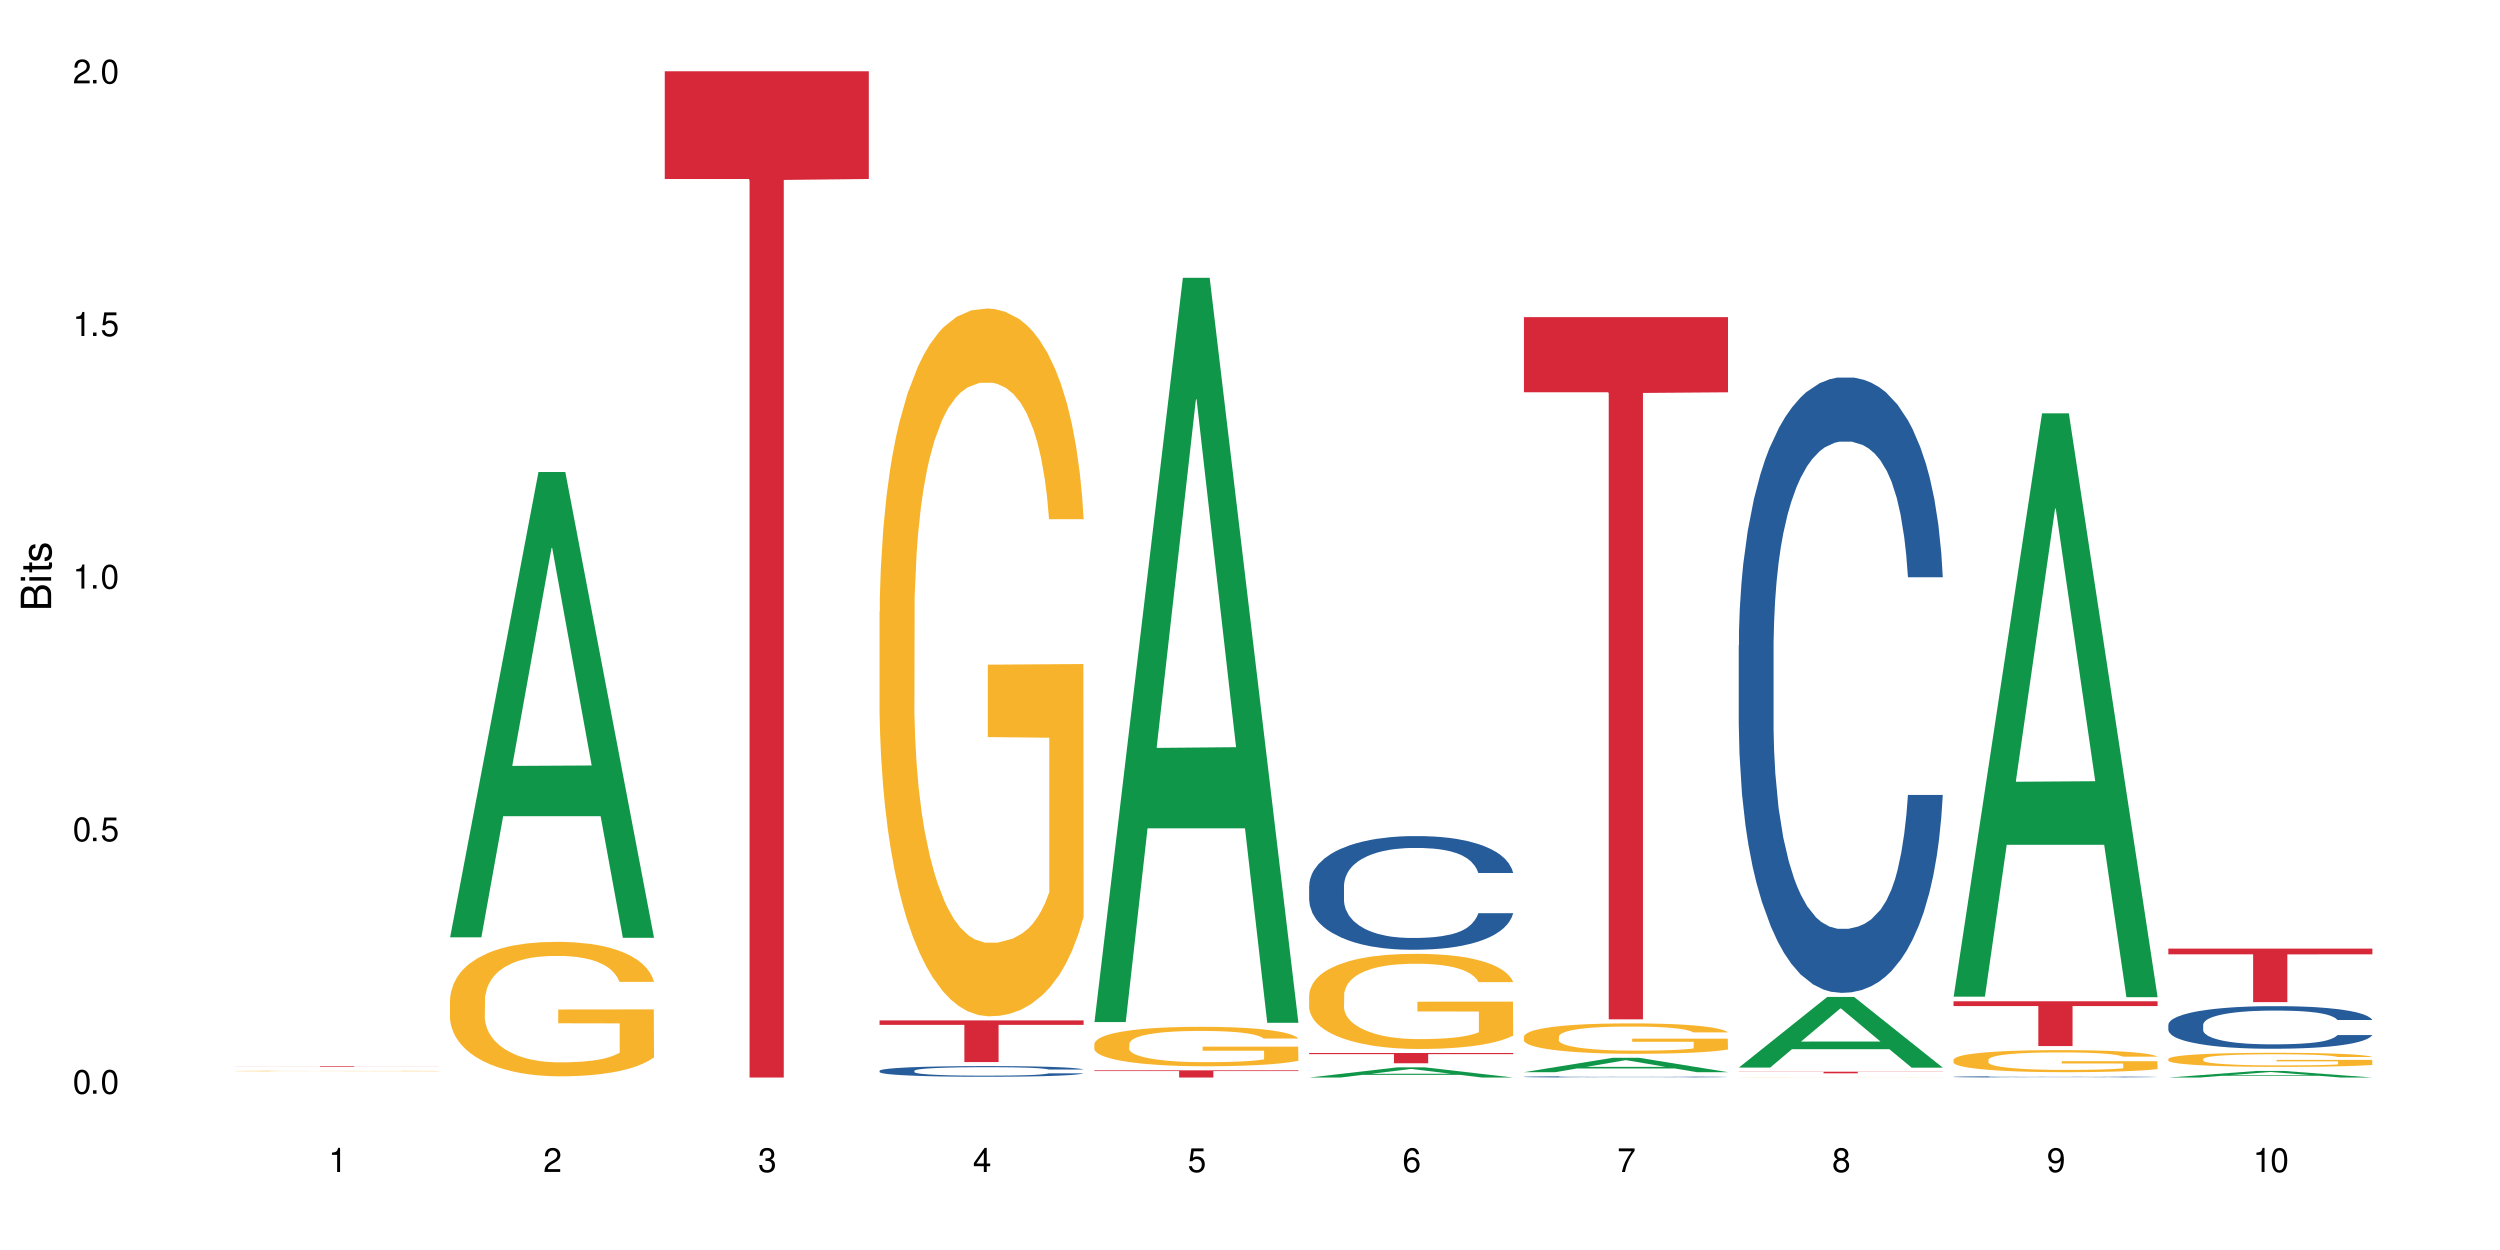 <?xml version="1.0" encoding="UTF-8"?>
<svg xmlns="http://www.w3.org/2000/svg" xmlns:xlink="http://www.w3.org/1999/xlink" width="720" height="360" viewBox="0 0 720 360">
<defs>
<g>
<g id="glyph-0-0">
</g>
<g id="glyph-0-1">
<path d="M 2.641 -6.938 C 2 -6.938 1.422 -6.656 1.078 -6.172 C 0.641 -5.562 0.406 -4.641 0.406 -3.359 C 0.406 -1.016 1.188 0.219 2.641 0.219 C 4.078 0.219 4.859 -1.016 4.859 -3.297 C 4.859 -4.641 4.656 -5.547 4.203 -6.172 C 3.844 -6.656 3.281 -6.938 2.641 -6.938 Z M 2.641 -6.188 C 3.547 -6.188 4 -5.25 4 -3.375 C 4 -1.406 3.562 -0.484 2.625 -0.484 C 1.734 -0.484 1.281 -1.438 1.281 -3.344 C 1.281 -5.25 1.734 -6.188 2.641 -6.188 Z M 2.641 -6.188 "/>
</g>
<g id="glyph-0-2">
<path d="M 1.828 -1 L 0.828 -1 L 0.828 0 L 1.828 0 Z M 1.828 -1 "/>
</g>
<g id="glyph-0-3">
<path d="M 4.562 -6.797 L 1.062 -6.797 L 0.547 -3.094 L 1.328 -3.094 C 1.719 -3.562 2.047 -3.734 2.578 -3.734 C 3.484 -3.734 4.062 -3.109 4.062 -2.094 C 4.062 -1.125 3.484 -0.531 2.578 -0.531 C 1.828 -0.531 1.375 -0.906 1.188 -1.672 L 0.328 -1.672 C 0.453 -1.109 0.547 -0.844 0.75 -0.594 C 1.125 -0.078 1.828 0.219 2.594 0.219 C 3.969 0.219 4.922 -0.781 4.922 -2.219 C 4.922 -3.562 4.031 -4.484 2.719 -4.484 C 2.25 -4.484 1.859 -4.359 1.469 -4.062 L 1.734 -5.969 L 4.562 -5.969 Z M 4.562 -6.797 "/>
</g>
<g id="glyph-0-4">
<path d="M 2.484 -4.938 L 2.484 0 L 3.328 0 L 3.328 -6.938 L 2.766 -6.938 C 2.469 -5.875 2.281 -5.734 0.984 -5.562 L 0.984 -4.938 Z M 2.484 -4.938 "/>
</g>
<g id="glyph-0-5">
<path d="M 4.859 -0.828 L 1.281 -0.828 C 1.359 -1.406 1.672 -1.781 2.5 -2.281 L 3.469 -2.828 C 4.406 -3.344 4.906 -4.062 4.906 -4.906 C 4.906 -5.484 4.672 -6.031 4.266 -6.406 C 3.859 -6.766 3.375 -6.938 2.719 -6.938 C 1.859 -6.938 1.219 -6.625 0.844 -6.031 C 0.609 -5.672 0.5 -5.234 0.484 -4.531 L 1.328 -4.531 C 1.359 -5.016 1.406 -5.281 1.531 -5.516 C 1.75 -5.938 2.188 -6.203 2.703 -6.203 C 3.469 -6.203 4.031 -5.641 4.031 -4.891 C 4.031 -4.344 3.719 -3.859 3.125 -3.516 L 2.234 -3 C 0.812 -2.172 0.406 -1.531 0.328 -0.016 L 4.859 -0.016 Z M 4.859 -0.828 "/>
</g>
<g id="glyph-0-6">
<path d="M 2.125 -3.188 L 2.578 -3.188 C 3.5 -3.188 3.984 -2.766 3.984 -1.922 C 3.984 -1.062 3.469 -0.531 2.594 -0.531 C 1.656 -0.531 1.203 -1 1.156 -2.016 L 0.312 -2.016 C 0.344 -1.453 0.438 -1.094 0.609 -0.781 C 0.953 -0.109 1.625 0.219 2.547 0.219 C 3.953 0.219 4.859 -0.625 4.859 -1.938 C 4.859 -2.828 4.516 -3.297 3.703 -3.594 C 4.344 -3.844 4.656 -4.328 4.656 -5.031 C 4.656 -6.219 3.875 -6.938 2.578 -6.938 C 1.203 -6.938 0.484 -6.172 0.453 -4.703 L 1.297 -4.703 C 1.312 -5.125 1.344 -5.359 1.453 -5.578 C 1.641 -5.969 2.062 -6.203 2.594 -6.203 C 3.344 -6.203 3.797 -5.75 3.797 -5 C 3.797 -4.516 3.609 -4.219 3.25 -4.047 C 3.016 -3.953 2.703 -3.922 2.125 -3.906 Z M 2.125 -3.188 "/>
</g>
<g id="glyph-0-7">
<path d="M 3.141 -1.672 L 3.141 0 L 3.984 0 L 3.984 -1.672 L 4.984 -1.672 L 4.984 -2.438 L 3.984 -2.438 L 3.984 -6.938 L 3.359 -6.938 L 0.266 -2.578 L 0.266 -1.672 Z M 3.141 -2.438 L 1 -2.438 L 3.141 -5.5 Z M 3.141 -2.438 "/>
</g>
<g id="glyph-0-8">
<path d="M 4.781 -5.125 C 4.609 -6.266 3.891 -6.938 2.844 -6.938 C 2.094 -6.938 1.422 -6.578 1.031 -5.953 C 0.594 -5.266 0.406 -4.422 0.406 -3.172 C 0.406 -2 0.578 -1.25 0.984 -0.641 C 1.359 -0.078 1.953 0.219 2.703 0.219 C 3.984 0.219 4.922 -0.75 4.922 -2.094 C 4.922 -3.375 4.062 -4.281 2.844 -4.281 C 2.172 -4.281 1.641 -4.031 1.281 -3.516 C 1.281 -5.234 1.828 -6.188 2.797 -6.188 C 3.391 -6.188 3.797 -5.797 3.938 -5.125 Z M 2.734 -3.531 C 3.547 -3.531 4.062 -2.953 4.062 -2.031 C 4.062 -1.156 3.484 -0.531 2.703 -0.531 C 1.922 -0.531 1.328 -1.188 1.328 -2.078 C 1.328 -2.938 1.906 -3.531 2.734 -3.531 Z M 2.734 -3.531 "/>
</g>
<g id="glyph-0-9">
<path d="M 4.984 -6.797 L 0.438 -6.797 L 0.438 -5.969 L 4.109 -5.969 C 2.5 -3.656 1.828 -2.234 1.328 0 L 2.219 0 C 2.594 -2.172 3.453 -4.047 4.984 -6.094 Z M 4.984 -6.797 "/>
</g>
<g id="glyph-0-10">
<path d="M 3.75 -3.656 C 4.469 -4.094 4.688 -4.438 4.688 -5.078 C 4.688 -6.172 3.844 -6.938 2.641 -6.938 C 1.438 -6.938 0.594 -6.172 0.594 -5.094 C 0.594 -4.438 0.812 -4.094 1.516 -3.656 C 0.734 -3.266 0.359 -2.703 0.359 -1.922 C 0.359 -0.656 1.281 0.219 2.641 0.219 C 3.984 0.219 4.922 -0.656 4.922 -1.922 C 4.922 -2.703 4.531 -3.266 3.75 -3.656 Z M 2.641 -6.188 C 3.359 -6.188 3.812 -5.75 3.812 -5.062 C 3.812 -4.406 3.344 -3.984 2.641 -3.984 C 1.922 -3.984 1.453 -4.406 1.453 -5.078 C 1.453 -5.75 1.922 -6.188 2.641 -6.188 Z M 2.641 -3.266 C 3.484 -3.266 4.062 -2.719 4.062 -1.906 C 4.062 -1.078 3.484 -0.531 2.625 -0.531 C 1.797 -0.531 1.219 -1.094 1.219 -1.906 C 1.219 -2.719 1.781 -3.266 2.641 -3.266 Z M 2.641 -3.266 "/>
</g>
<g id="glyph-0-11">
<path d="M 0.516 -1.578 C 0.672 -0.453 1.406 0.219 2.438 0.219 C 3.188 0.219 3.859 -0.141 4.266 -0.766 C 4.688 -1.453 4.891 -2.297 4.891 -3.547 C 4.891 -4.719 4.703 -5.453 4.312 -6.078 C 3.938 -6.641 3.344 -6.938 2.594 -6.938 C 1.297 -6.938 0.359 -5.969 0.359 -4.625 C 0.359 -3.344 1.234 -2.453 2.453 -2.453 C 3.094 -2.453 3.578 -2.672 4.016 -3.203 C 4 -1.484 3.469 -0.531 2.5 -0.531 C 1.906 -0.531 1.484 -0.906 1.359 -1.578 Z M 2.578 -6.203 C 3.375 -6.203 3.969 -5.531 3.969 -4.641 C 3.969 -3.797 3.391 -3.188 2.547 -3.188 C 1.734 -3.188 1.234 -3.766 1.234 -4.688 C 1.234 -5.562 1.797 -6.203 2.578 -6.203 Z M 2.578 -6.203 "/>
</g>
<g id="glyph-1-0">
</g>
<g id="glyph-1-1">
<path d="M 0 -0.953 L 0 -4.891 C 0 -5.719 -0.234 -6.344 -0.734 -6.797 C -1.188 -7.234 -1.812 -7.469 -2.5 -7.469 C -3.547 -7.469 -4.188 -7 -4.625 -5.875 C -4.984 -6.688 -5.625 -7.094 -6.531 -7.094 C -7.172 -7.094 -7.734 -6.859 -8.141 -6.391 C -8.562 -5.922 -8.75 -5.344 -8.75 -4.5 L -8.75 -0.953 Z M -4.984 -2.062 L -7.766 -2.062 L -7.766 -4.219 C -7.766 -4.844 -7.688 -5.203 -7.453 -5.5 C -7.219 -5.812 -6.859 -5.969 -6.375 -5.969 C -5.891 -5.969 -5.531 -5.812 -5.297 -5.5 C -5.062 -5.203 -4.984 -4.844 -4.984 -4.219 Z M -0.984 -2.062 L -4 -2.062 L -4 -4.781 C -4 -5.766 -3.438 -6.359 -2.484 -6.359 C -1.547 -6.359 -0.984 -5.766 -0.984 -4.781 Z M -0.984 -2.062 "/>
</g>
<g id="glyph-1-2">
<path d="M -6.281 -1.797 L -6.281 -0.797 L 0 -0.797 L 0 -1.797 Z M -8.75 -1.797 L -8.75 -0.797 L -7.484 -0.797 L -7.484 -1.797 Z M -8.75 -1.797 "/>
</g>
<g id="glyph-1-3">
<path d="M -6.281 -3.047 L -6.281 -2.016 L -8.016 -2.016 L -8.016 -1.016 L -6.281 -1.016 L -6.281 -0.172 L -5.469 -0.172 L -5.469 -1.016 L -0.719 -1.016 C -0.078 -1.016 0.281 -1.453 0.281 -2.234 C 0.281 -2.5 0.25 -2.719 0.188 -3.047 L -0.641 -3.047 C -0.609 -2.906 -0.594 -2.766 -0.594 -2.562 C -0.594 -2.141 -0.719 -2.016 -1.156 -2.016 L -5.469 -2.016 L -5.469 -3.047 Z M -6.281 -3.047 "/>
</g>
<g id="glyph-1-4">
<path d="M -4.531 -5.25 C -5.766 -5.25 -6.469 -4.422 -6.469 -2.969 C -6.469 -1.516 -5.719 -0.562 -4.547 -0.562 C -3.562 -0.562 -3.094 -1.062 -2.734 -2.562 L -2.516 -3.484 C -2.344 -4.188 -2.094 -4.469 -1.641 -4.469 C -1.047 -4.469 -0.641 -3.875 -0.641 -3 C -0.641 -2.453 -0.797 -2 -1.062 -1.75 C -1.25 -1.594 -1.422 -1.531 -1.875 -1.469 L -1.875 -0.406 C -0.422 -0.453 0.281 -1.266 0.281 -2.922 C 0.281 -4.5 -0.5 -5.516 -1.719 -5.516 C -2.656 -5.516 -3.172 -4.984 -3.469 -3.734 L -3.703 -2.766 C -3.891 -1.953 -4.156 -1.609 -4.594 -1.609 C -5.188 -1.609 -5.547 -2.125 -5.547 -2.938 C -5.547 -3.75 -5.203 -4.172 -4.531 -4.203 Z M -4.531 -5.25 "/>
</g>
</g>
</defs>
<rect x="-72" y="-36" width="864" height="432" fill="rgb(100%, 100%, 100%)" fill-opacity="1"/>
<path fill-rule="nonzero" fill="rgb(96.863%, 70.196%, 16.863%)" fill-opacity="1" d="M 67.73 308.449 L 67.801 308.449 L 67.801 308.445 L 68.09 308.438 L 68.805 308.43 L 69.738 308.422 L 70.742 308.418 L 71.387 308.414 L 72.461 308.41 L 73.395 308.406 L 75.758 308.398 L 78.77 308.395 L 80.418 308.391 L 82.281 308.387 L 84.93 308.387 L 86.148 308.383 L 89.875 308.383 L 94.105 308.379 L 103.852 308.379 L 107.863 308.383 L 110.16 308.383 L 111.949 308.387 L 113.812 308.387 L 116.105 308.391 L 118.258 308.395 L 121.695 308.402 L 123.129 308.406 L 124.348 308.41 L 125.422 308.418 L 126.07 308.422 L 126.5 308.43 L 116.535 308.43 L 115.965 308.422 L 115.32 308.418 L 114.242 308.414 L 112.094 308.406 L 110.086 308.402 L 108.367 308.402 L 106.215 308.398 L 89.66 308.398 L 87.656 308.402 L 86.438 308.402 L 85.719 308.406 L 83.57 308.41 L 82.137 308.414 L 81.348 308.418 L 80.344 308.422 L 79.629 308.426 L 78.84 308.43 L 78.41 308.434 L 77.836 308.445 L 77.766 308.473 L 78.41 308.484 L 78.984 308.488 L 79.844 308.496 L 80.703 308.5 L 82.207 308.504 L 83.496 308.508 L 84.5 308.512 L 86.438 308.516 L 87.227 308.516 L 89.09 308.52 L 91.023 308.52 L 93.387 308.523 L 108.727 308.523 L 110.59 308.52 L 113.312 308.52 L 114.387 308.516 L 115.391 308.516 L 116.609 308.512 L 116.609 308.477 L 98.906 308.477 L 98.906 308.461 L 126.426 308.461 L 126.5 308.52 L 124.992 308.523 L 123.129 308.527 L 121.34 308.531 L 119.477 308.531 L 116.824 308.535 L 114.672 308.535 L 111.375 308.539 L 105.215 308.539 L 102.418 308.543 L 99.121 308.543 L 96.184 308.539 L 88.227 308.539 L 85.934 308.535 L 83.066 308.531 L 81.203 308.531 L 77.336 308.523 L 75.613 308.52 L 74.469 308.516 L 73.32 308.512 L 72.102 308.508 L 70.957 308.504 L 70.098 308.5 L 69.309 308.492 L 68.734 308.488 L 68.16 308.48 L 67.875 308.477 L 67.73 308.473 Z M 67.73 308.449 "/>
<path fill-rule="nonzero" fill="rgb(83.922%, 15.686%, 22.353%)" fill-opacity="1" d="M 67.73 307.027 L 126.5 307.027 L 126.5 307.047 L 102.008 307.047 L 102.008 307.215 L 92.152 307.215 L 92.152 307.047 L 67.73 307.047 Z M 67.73 307.027 "/>
<path fill-rule="nonzero" fill="rgb(6.275%, 58.824%, 28.235%)" fill-opacity="1" d="M 129.594 269.961 L 129.656 269.836 L 155.082 135.93 L 162.805 135.93 L 188.359 270.086 L 179.383 270.086 L 172.977 235.066 L 144.91 235.066 L 138.633 269.961 L 129.594 269.961 L 147.613 220.582 L 170.402 220.457 L 159.039 157.848 L 158.914 157.723 L 158.789 158.102 L 147.547 220.457 L 147.613 220.582 Z M 129.594 269.961 "/>
<path fill-rule="nonzero" fill="rgb(96.863%, 70.196%, 16.863%)" fill-opacity="1" d="M 129.594 287.84 L 129.664 287.805 L 129.664 287.098 L 129.949 285.504 L 130.668 283.312 L 131.598 281.508 L 132.602 280.094 L 133.246 279.352 L 134.32 278.289 L 135.254 277.512 L 137.617 275.922 L 140.629 274.434 L 142.277 273.797 L 144.141 273.195 L 146.793 272.523 L 148.012 272.277 L 151.738 271.711 L 155.965 271.359 L 160.625 271.25 L 162.773 271.285 L 165.711 271.43 L 169.727 271.816 L 172.02 272.172 L 173.812 272.523 L 175.676 272.984 L 177.969 273.691 L 180.117 274.539 L 181.836 275.391 L 183.559 276.449 L 184.992 277.582 L 186.211 278.82 L 187.285 280.305 L 187.93 281.543 L 188.359 282.781 L 178.398 282.781 L 177.824 281.543 L 177.18 280.59 L 176.105 279.422 L 175.031 278.574 L 173.953 277.902 L 171.949 276.98 L 170.227 276.414 L 168.078 275.922 L 166 275.602 L 163.633 275.391 L 162.199 275.32 L 158.402 275.32 L 154.961 275.566 L 152.957 275.848 L 151.523 276.133 L 149.516 276.664 L 148.297 277.086 L 147.582 277.371 L 145.43 278.465 L 143.996 279.457 L 143.207 280.129 L 142.207 281.191 L 141.488 282.145 L 140.699 283.559 L 140.27 284.621 L 139.695 287.027 L 139.625 293.395 L 139.84 294.738 L 140.27 296.188 L 140.844 297.461 L 141.703 298.805 L 142.562 299.828 L 144.07 301.211 L 145.359 302.129 L 146.363 302.73 L 148.297 303.684 L 149.086 304.004 L 150.949 304.641 L 152.883 305.137 L 155.25 305.559 L 157.039 305.773 L 159.906 305.949 L 163.562 305.949 L 167.863 305.738 L 170.586 305.453 L 172.449 305.172 L 173.668 304.922 L 175.172 304.535 L 176.246 304.18 L 177.25 303.793 L 178.469 303.191 L 178.469 294.738 L 160.766 294.703 L 160.766 290.738 L 188.289 290.703 L 188.359 304.535 L 186.855 305.488 L 184.992 306.41 L 183.199 307.117 L 181.336 307.719 L 178.684 308.391 L 176.535 308.812 L 173.238 309.309 L 170.227 309.629 L 167.074 309.84 L 164.277 309.945 L 160.984 309.98 L 158.043 309.91 L 154.891 309.699 L 152.383 309.414 L 150.09 309.062 L 147.797 308.602 L 144.93 307.859 L 143.066 307.258 L 141.129 306.516 L 139.195 305.629 L 137.477 304.676 L 136.328 303.934 L 135.184 303.082 L 133.965 302.023 L 132.816 300.82 L 131.957 299.723 L 131.168 298.484 L 130.594 297.32 L 130.023 295.727 L 129.734 294.453 L 129.594 293.355 Z M 129.594 287.84 "/>
<path fill-rule="nonzero" fill="rgb(83.922%, 15.686%, 22.353%)" fill-opacity="1" d="M 191.453 20.527 L 250.219 20.527 L 250.219 51.547 L 225.727 51.82 L 225.727 310.332 L 215.875 310.332 L 215.875 52.094 L 215.73 51.547 L 191.453 51.547 Z M 191.453 20.527 "/>
<path fill-rule="nonzero" fill="rgb(14.51%, 36.078%, 60%)" fill-opacity="1" d="M 253.312 308.371 L 253.387 308.371 L 253.387 308.301 L 253.602 308.195 L 254.102 308.059 L 254.605 307.969 L 255.895 307.801 L 257.684 307.641 L 259.547 307.52 L 260.91 307.445 L 262.129 307.387 L 264.922 307.285 L 266.715 307.23 L 268.652 307.184 L 271.016 307.137 L 272.734 307.105 L 276.605 307.062 L 279.473 307.043 L 281.695 307.035 L 286.496 307.035 L 289.363 307.047 L 291.441 307.059 L 293.734 307.082 L 295.668 307.105 L 299.039 307.168 L 302.047 307.246 L 303.41 307.293 L 305.559 307.379 L 307.207 307.465 L 308.355 307.539 L 309.645 307.641 L 310.793 307.77 L 311.652 307.91 L 312.082 308.031 L 302.047 308.031 L 301.547 307.918 L 300.973 307.832 L 299.898 307.719 L 298.824 307.637 L 297.316 307.555 L 295.957 307.5 L 294.094 307.449 L 292.445 307.414 L 290.723 307.387 L 289.074 307.371 L 285.922 307.355 L 282.266 307.355 L 280.906 307.359 L 278.109 307.383 L 276.605 307.402 L 274.457 307.441 L 272.949 307.477 L 271.16 307.535 L 269.941 307.582 L 268.434 307.656 L 267.359 307.719 L 266.141 307.812 L 265.426 307.883 L 264.781 307.961 L 264.207 308.055 L 263.777 308.152 L 263.492 308.258 L 263.348 308.359 L 263.348 308.793 L 263.492 308.895 L 263.848 309.012 L 264.781 309.184 L 266.141 309.332 L 267.719 309.453 L 269.223 309.535 L 270.082 309.574 L 271.23 309.621 L 273.023 309.676 L 275.602 309.734 L 277.105 309.754 L 279.402 309.777 L 281.766 309.789 L 284.918 309.789 L 287.715 309.777 L 289.578 309.762 L 291.512 309.742 L 294.164 309.691 L 295.812 309.648 L 297.246 309.594 L 298.32 309.543 L 299.039 309.496 L 300.113 309.41 L 300.973 309.312 L 301.617 309.215 L 302.047 309.121 L 312.082 309.121 L 311.652 309.23 L 311.008 309.344 L 310.363 309.422 L 309.359 309.523 L 308.211 309.609 L 306.562 309.707 L 305.203 309.773 L 303.41 309.844 L 301.762 309.895 L 299.969 309.945 L 297.316 310 L 295.598 310.027 L 293.734 310.055 L 291.512 310.074 L 288.719 310.094 L 285.707 310.105 L 282.914 310.109 L 279.902 310.105 L 277.68 310.094 L 274.742 310.066 L 271.086 310.016 L 268.434 309.965 L 266.355 309.91 L 264.566 309.855 L 262.559 309.777 L 259.98 309.652 L 258.402 309.559 L 257.328 309.48 L 256.109 309.371 L 255.25 309.273 L 254.246 309.113 L 253.527 308.914 L 253.312 308.762 Z M 253.312 308.371 "/>
<path fill-rule="nonzero" fill="rgb(96.863%, 70.196%, 16.863%)" fill-opacity="1" d="M 253.312 176.16 L 253.387 175.973 L 253.387 172.25 L 253.672 163.871 L 254.387 152.328 L 255.32 142.832 L 256.324 135.387 L 256.969 131.477 L 258.043 125.891 L 258.977 121.793 L 261.34 113.414 L 264.352 105.598 L 266 102.246 L 267.863 99.078 L 270.516 95.543 L 271.73 94.238 L 275.461 91.262 L 279.688 89.398 L 284.348 88.84 L 286.496 89.027 L 289.434 89.77 L 293.449 91.82 L 295.742 93.68 L 297.531 95.543 L 299.395 97.961 L 301.691 101.688 L 303.84 106.156 L 305.559 110.625 L 307.281 116.207 L 308.715 122.168 L 309.93 128.684 L 311.008 136.504 L 311.652 143.02 L 312.082 149.535 L 302.121 149.535 L 301.547 143.02 L 300.902 137.992 L 299.824 131.848 L 298.75 127.379 L 297.676 123.844 L 295.668 119 L 293.949 116.023 L 291.801 113.414 L 289.723 111.738 L 287.355 110.625 L 285.922 110.25 L 282.125 110.25 L 278.684 111.555 L 276.676 113.043 L 275.242 114.531 L 273.238 117.324 L 272.02 119.559 L 271.301 121.051 L 269.152 126.82 L 267.719 132.035 L 266.93 135.57 L 265.926 141.156 L 265.211 146.184 L 264.422 153.629 L 263.992 159.215 L 263.418 171.875 L 263.348 205.391 L 263.562 212.465 L 263.992 220.098 L 264.566 226.801 L 265.426 233.875 L 266.285 239.273 L 267.789 246.535 L 269.082 251.375 L 270.082 254.539 L 272.02 259.566 L 272.809 261.242 L 274.672 264.594 L 276.605 267.199 L 278.973 269.434 L 280.762 270.551 L 283.629 271.484 L 287.285 271.484 L 291.586 270.367 L 294.309 268.875 L 296.172 267.387 L 297.391 266.082 L 298.895 264.035 L 299.969 262.172 L 300.973 260.125 L 302.191 256.961 L 302.191 212.465 L 284.488 212.277 L 284.488 191.426 L 312.008 191.238 L 312.082 264.035 L 310.578 269.062 L 308.715 273.902 L 306.922 277.625 L 305.059 280.793 L 302.406 284.328 L 300.258 286.562 L 296.961 289.168 L 293.949 290.844 L 290.797 291.961 L 288 292.52 L 284.703 292.707 L 281.766 292.336 L 278.613 291.219 L 276.105 289.727 L 273.812 287.867 L 271.516 285.445 L 268.652 281.535 L 266.789 278.371 L 264.852 274.461 L 262.918 269.809 L 261.195 264.781 L 260.051 260.871 L 258.902 256.402 L 257.684 250.816 L 256.539 244.488 L 255.68 238.715 L 254.891 232.199 L 254.316 226.055 L 253.742 217.676 L 253.457 210.973 L 253.312 205.203 Z M 253.312 176.16 "/>
<path fill-rule="nonzero" fill="rgb(83.922%, 15.686%, 22.353%)" fill-opacity="1" d="M 253.312 293.871 L 312.082 293.871 L 312.082 295.156 L 287.59 295.168 L 287.59 305.871 L 277.734 305.871 L 277.734 295.18 L 277.594 295.156 L 253.312 295.156 Z M 253.312 293.871 "/>
<path fill-rule="nonzero" fill="rgb(6.275%, 58.824%, 28.235%)" fill-opacity="1" d="M 315.176 294.359 L 315.238 294.156 L 340.664 80.016 L 348.387 80.016 L 373.941 294.559 L 364.965 294.559 L 358.559 238.559 L 330.496 238.559 L 324.215 294.359 L 315.176 294.359 L 333.195 215.391 L 355.984 215.188 L 344.621 115.07 L 344.496 114.867 L 344.371 115.473 L 333.133 215.188 L 333.195 215.391 Z M 315.176 294.359 "/>
<path fill-rule="nonzero" fill="rgb(96.863%, 70.196%, 16.863%)" fill-opacity="1" d="M 315.176 300.59 L 315.246 300.578 L 315.246 300.371 L 315.531 299.906 L 316.25 299.262 L 317.18 298.734 L 318.184 298.316 L 318.828 298.102 L 319.906 297.789 L 320.836 297.562 L 323.203 297.094 L 326.211 296.656 L 327.859 296.473 L 329.723 296.293 L 332.375 296.098 L 333.594 296.023 L 337.32 295.859 L 341.547 295.754 L 346.207 295.723 L 348.355 295.734 L 351.297 295.777 L 355.309 295.891 L 357.602 295.992 L 359.395 296.098 L 361.258 296.234 L 363.551 296.441 L 365.699 296.688 L 367.422 296.938 L 369.141 297.25 L 370.574 297.582 L 371.793 297.945 L 372.867 298.379 L 373.512 298.742 L 373.941 299.105 L 363.98 299.105 L 363.406 298.742 L 362.762 298.465 L 361.688 298.121 L 360.613 297.871 L 359.535 297.676 L 357.531 297.406 L 355.809 297.238 L 353.66 297.094 L 351.582 297 L 349.215 296.938 L 347.785 296.918 L 343.984 296.918 L 340.547 296.988 L 338.539 297.074 L 337.105 297.156 L 335.098 297.312 L 333.879 297.438 L 333.164 297.52 L 331.012 297.84 L 329.578 298.133 L 328.793 298.328 L 327.789 298.641 L 327.07 298.918 L 326.281 299.336 L 325.852 299.645 L 325.281 300.352 L 325.207 302.219 L 325.422 302.613 L 325.852 303.039 L 326.426 303.414 L 327.285 303.805 L 328.145 304.109 L 329.652 304.512 L 330.941 304.781 L 331.945 304.957 L 333.879 305.238 L 334.668 305.332 L 336.531 305.52 L 338.465 305.664 L 340.832 305.789 L 342.625 305.852 L 345.488 305.902 L 349.145 305.902 L 353.445 305.84 L 356.168 305.758 L 358.031 305.676 L 359.25 305.602 L 360.754 305.488 L 361.832 305.383 L 362.832 305.27 L 364.051 305.094 L 364.051 302.613 L 346.352 302.602 L 346.352 301.441 L 373.871 301.43 L 373.941 305.488 L 372.438 305.766 L 370.574 306.039 L 368.781 306.246 L 366.918 306.422 L 364.266 306.617 L 362.117 306.742 L 358.82 306.887 L 355.809 306.98 L 352.656 307.043 L 349.863 307.074 L 346.566 307.086 L 343.625 307.066 L 340.473 307.004 L 337.965 306.918 L 335.672 306.816 L 333.379 306.68 L 330.512 306.461 L 328.648 306.285 L 326.715 306.07 L 324.777 305.809 L 323.059 305.527 L 321.91 305.312 L 320.766 305.062 L 319.547 304.75 L 318.398 304.398 L 317.539 304.078 L 316.75 303.715 L 316.18 303.371 L 315.605 302.902 L 315.316 302.531 L 315.176 302.207 Z M 315.176 300.59 "/>
<path fill-rule="nonzero" fill="rgb(83.922%, 15.686%, 22.353%)" fill-opacity="1" d="M 315.176 308.25 L 373.941 308.25 L 373.941 308.473 L 349.449 308.473 L 349.449 310.332 L 339.594 310.332 L 339.594 308.477 L 339.453 308.473 L 315.176 308.473 Z M 315.176 308.25 "/>
<path fill-rule="nonzero" fill="rgb(6.275%, 58.824%, 28.235%)" fill-opacity="1" d="M 377.035 310.328 L 377.098 310.328 L 402.527 307.383 L 410.25 307.383 L 435.805 310.332 L 426.824 310.332 L 420.422 309.562 L 392.355 309.562 L 386.078 310.328 L 377.035 310.328 L 395.055 309.246 L 417.848 309.242 L 406.48 307.867 L 406.355 307.863 L 406.23 307.871 L 394.992 309.242 L 395.055 309.246 Z M 377.035 310.328 "/>
<path fill-rule="nonzero" fill="rgb(14.51%, 36.078%, 60%)" fill-opacity="1" d="M 377.035 255.051 L 377.105 255.02 L 377.105 254.305 L 377.32 253.168 L 377.824 251.73 L 378.324 250.742 L 379.617 248.977 L 381.406 247.273 L 383.27 245.957 L 384.633 245.18 L 385.852 244.582 L 388.645 243.473 L 390.438 242.906 L 392.371 242.398 L 394.738 241.891 L 396.457 241.59 L 400.328 241.113 L 403.195 240.902 L 405.414 240.812 L 410.219 240.812 L 413.086 240.934 L 415.164 241.082 L 417.457 241.32 L 419.391 241.59 L 422.758 242.25 L 425.77 243.086 L 427.133 243.562 L 429.281 244.492 L 430.93 245.391 L 432.078 246.168 L 433.367 247.273 L 434.512 248.621 L 435.375 250.145 L 435.805 251.43 L 425.77 251.43 L 425.27 250.234 L 424.695 249.309 L 423.621 248.082 L 422.543 247.215 L 421.039 246.348 L 419.68 245.777 L 417.816 245.211 L 416.168 244.852 L 414.445 244.582 L 412.797 244.402 L 409.645 244.223 L 405.988 244.223 L 404.629 244.281 L 401.832 244.523 L 400.328 244.73 L 398.176 245.148 L 396.672 245.539 L 394.879 246.137 L 393.664 246.645 L 392.156 247.422 L 391.082 248.109 L 389.863 249.098 L 389.148 249.848 L 388.504 250.684 L 387.93 251.672 L 387.5 252.719 L 387.211 253.824 L 387.07 254.902 L 387.07 259.539 L 387.211 260.613 L 387.57 261.871 L 388.504 263.695 L 389.863 265.281 L 391.441 266.539 L 392.945 267.434 L 393.805 267.855 L 394.953 268.332 L 396.742 268.93 L 399.324 269.527 L 400.828 269.77 L 403.121 270.008 L 405.488 270.129 L 408.641 270.129 L 411.438 270.008 L 413.301 269.859 L 415.234 269.617 L 417.887 269.109 L 419.535 268.633 L 420.969 268.062 L 422.043 267.496 L 422.758 267.016 L 423.836 266.09 L 424.695 265.07 L 425.34 264.023 L 425.77 263.008 L 435.805 263.008 L 435.375 264.203 L 434.727 265.371 L 434.082 266.238 L 433.078 267.285 L 431.934 268.211 L 430.285 269.258 L 428.922 269.949 L 427.133 270.695 L 425.484 271.262 L 423.691 271.773 L 421.039 272.371 L 419.32 272.668 L 417.457 272.938 L 415.234 273.18 L 412.438 273.387 L 409.43 273.508 L 406.633 273.535 L 403.625 273.477 L 401.402 273.359 L 398.465 273.09 L 394.809 272.551 L 392.156 271.98 L 390.078 271.414 L 388.289 270.816 L 386.281 270.008 L 383.699 268.691 L 382.125 267.676 L 381.047 266.836 L 379.832 265.672 L 378.969 264.621 L 377.969 262.949 L 377.25 260.824 L 377.035 259.18 Z M 377.035 255.051 "/>
<path fill-rule="nonzero" fill="rgb(96.863%, 70.196%, 16.863%)" fill-opacity="1" d="M 377.035 286.441 L 377.105 286.414 L 377.105 285.914 L 377.395 284.789 L 378.109 283.234 L 379.043 281.961 L 380.047 280.957 L 380.691 280.434 L 381.766 279.684 L 382.695 279.133 L 385.062 278.004 L 388.07 276.953 L 389.719 276.504 L 391.582 276.078 L 394.234 275.602 L 395.453 275.426 L 399.18 275.027 L 403.41 274.777 L 408.066 274.699 L 410.219 274.727 L 413.156 274.824 L 417.168 275.102 L 419.461 275.352 L 421.254 275.602 L 423.117 275.926 L 425.41 276.43 L 427.562 277.027 L 429.281 277.629 L 431 278.379 L 432.434 279.18 L 433.652 280.059 L 434.727 281.109 L 435.375 281.984 L 435.805 282.859 L 425.84 282.859 L 425.27 281.984 L 424.621 281.309 L 423.547 280.484 L 422.473 279.883 L 421.398 279.406 L 419.391 278.754 L 417.672 278.355 L 415.52 278.004 L 413.441 277.781 L 411.078 277.629 L 409.645 277.578 L 405.848 277.578 L 402.406 277.754 L 400.398 277.953 L 398.965 278.156 L 396.961 278.531 L 395.742 278.832 L 395.023 279.031 L 392.875 279.809 L 391.441 280.508 L 390.652 280.984 L 389.648 281.734 L 388.934 282.41 L 388.145 283.41 L 387.715 284.164 L 387.141 285.863 L 387.07 290.371 L 387.285 291.32 L 387.715 292.348 L 388.289 293.246 L 389.148 294.199 L 390.008 294.926 L 391.512 295.902 L 392.801 296.551 L 393.805 296.977 L 395.742 297.652 L 396.527 297.879 L 398.391 298.328 L 400.328 298.68 L 402.691 298.98 L 404.484 299.129 L 407.352 299.254 L 411.008 299.254 L 415.305 299.105 L 418.031 298.906 L 419.895 298.703 L 421.109 298.527 L 422.617 298.254 L 423.691 298.004 L 424.695 297.727 L 425.914 297.301 L 425.914 291.32 L 408.211 291.297 L 408.211 288.492 L 435.73 288.469 L 435.805 298.254 L 434.297 298.93 L 432.434 299.582 L 430.645 300.082 L 428.781 300.508 L 426.129 300.98 L 423.977 301.281 L 420.68 301.633 L 417.672 301.859 L 414.52 302.008 L 411.723 302.082 L 408.426 302.109 L 405.488 302.059 L 402.336 301.906 L 399.824 301.707 L 397.531 301.457 L 395.238 301.133 L 392.371 300.605 L 390.508 300.18 L 388.574 299.656 L 386.641 299.031 L 384.918 298.355 L 383.773 297.828 L 382.625 297.227 L 381.406 296.477 L 380.262 295.625 L 379.398 294.852 L 378.613 293.973 L 378.039 293.148 L 377.465 292.02 L 377.18 291.121 L 377.035 290.344 Z M 377.035 286.441 "/>
<path fill-rule="nonzero" fill="rgb(83.922%, 15.686%, 22.353%)" fill-opacity="1" d="M 377.035 303.273 L 435.805 303.273 L 435.805 303.586 L 411.312 303.59 L 411.312 306.219 L 401.457 306.219 L 401.457 303.594 L 401.312 303.586 L 377.035 303.586 Z M 377.035 303.273 "/>
<path fill-rule="nonzero" fill="rgb(6.275%, 58.824%, 28.235%)" fill-opacity="1" d="M 438.895 308.785 L 438.957 308.781 L 464.387 304.656 L 472.109 304.656 L 497.664 308.789 L 488.688 308.789 L 482.281 307.711 L 454.215 307.711 L 447.938 308.785 L 438.895 308.785 L 456.914 307.266 L 479.707 307.262 L 468.344 305.332 L 468.219 305.328 L 468.09 305.34 L 456.852 307.262 L 456.914 307.266 Z M 438.895 308.785 "/>
<path fill-rule="nonzero" fill="rgb(14.51%, 36.078%, 60%)" fill-opacity="1" d="M 438.895 310.117 L 438.969 310.117 L 438.969 310.109 L 439.184 310.094 L 439.684 310.078 L 440.188 310.066 L 441.477 310.047 L 443.27 310.027 L 445.133 310.012 L 446.492 310.004 L 447.711 309.996 L 450.508 309.984 L 452.297 309.977 L 454.234 309.969 L 456.598 309.965 L 458.316 309.961 L 462.188 309.957 L 465.055 309.953 L 474.945 309.953 L 477.023 309.957 L 479.316 309.957 L 481.254 309.961 L 484.621 309.969 L 487.629 309.977 L 488.992 309.984 L 491.141 309.996 L 492.789 310.004 L 493.938 310.016 L 495.227 310.027 L 496.375 310.043 L 497.234 310.062 L 497.664 310.074 L 487.629 310.074 L 487.129 310.062 L 486.555 310.051 L 485.48 310.035 L 484.406 310.027 L 482.898 310.016 L 481.539 310.012 L 479.676 310.004 L 478.027 310 L 476.309 309.996 L 474.66 309.992 L 466.488 309.992 L 463.691 309.996 L 462.188 309.996 L 460.039 310.004 L 458.535 310.008 L 456.742 310.016 L 455.523 310.02 L 454.02 310.027 L 452.941 310.035 L 451.727 310.047 L 451.008 310.059 L 450.363 310.066 L 449.789 310.078 L 449.359 310.09 L 449.074 310.102 L 448.93 310.117 L 448.93 310.168 L 449.074 310.184 L 449.43 310.195 L 450.363 310.219 L 451.727 310.238 L 453.301 310.25 L 454.805 310.262 L 455.668 310.266 L 456.812 310.273 L 458.605 310.277 L 461.184 310.285 L 462.691 310.289 L 464.984 310.293 L 473.297 310.293 L 475.16 310.289 L 477.094 310.285 L 479.746 310.281 L 481.395 310.277 L 482.828 310.27 L 483.902 310.262 L 484.621 310.258 L 485.695 310.246 L 486.555 310.234 L 487.199 310.223 L 487.629 310.211 L 497.664 310.211 L 497.234 310.223 L 496.59 310.238 L 495.945 310.246 L 494.941 310.262 L 493.793 310.27 L 492.145 310.281 L 490.785 310.289 L 488.992 310.301 L 487.344 310.305 L 485.551 310.312 L 482.898 310.32 L 481.18 310.324 L 479.316 310.324 L 477.094 310.328 L 474.301 310.332 L 463.262 310.332 L 460.324 310.328 L 456.668 310.32 L 454.02 310.312 L 451.941 310.309 L 450.148 310.301 L 448.141 310.293 L 445.562 310.277 L 443.984 310.266 L 442.91 310.254 L 441.691 310.242 L 440.832 310.23 L 439.828 310.211 L 439.109 310.184 L 438.895 310.164 Z M 438.895 310.117 "/>
<path fill-rule="nonzero" fill="rgb(96.863%, 70.196%, 16.863%)" fill-opacity="1" d="M 438.895 298.484 L 438.969 298.477 L 438.969 298.316 L 439.254 297.957 L 439.973 297.461 L 440.902 297.051 L 441.906 296.73 L 442.551 296.562 L 443.625 296.324 L 444.559 296.148 L 446.922 295.785 L 449.934 295.449 L 451.582 295.305 L 453.445 295.172 L 456.098 295.02 L 457.316 294.961 L 461.043 294.836 L 465.27 294.754 L 469.93 294.73 L 472.078 294.738 L 475.016 294.77 L 479.031 294.859 L 481.324 294.938 L 483.117 295.02 L 484.98 295.121 L 487.273 295.281 L 489.422 295.473 L 491.141 295.668 L 492.863 295.906 L 494.297 296.164 L 495.516 296.441 L 496.59 296.777 L 497.234 297.059 L 497.664 297.34 L 487.703 297.34 L 487.129 297.059 L 486.484 296.844 L 485.41 296.578 L 484.332 296.387 L 483.258 296.234 L 481.254 296.027 L 479.531 295.898 L 477.383 295.785 L 475.305 295.715 L 472.938 295.668 L 471.504 295.652 L 467.707 295.652 L 464.266 295.707 L 462.262 295.77 L 460.828 295.836 L 458.82 295.953 L 457.602 296.051 L 456.887 296.113 L 454.734 296.363 L 453.301 296.586 L 452.512 296.738 L 451.512 296.98 L 450.793 297.195 L 450.004 297.516 L 449.574 297.754 L 449 298.301 L 448.93 299.738 L 449.145 300.043 L 449.574 300.371 L 450.148 300.66 L 451.008 300.965 L 451.867 301.195 L 453.375 301.508 L 454.664 301.719 L 455.668 301.852 L 457.602 302.07 L 458.391 302.141 L 460.254 302.285 L 462.188 302.398 L 464.555 302.492 L 466.344 302.543 L 469.211 302.582 L 472.867 302.582 L 477.168 302.535 L 479.891 302.469 L 481.754 302.406 L 482.973 302.348 L 484.477 302.262 L 485.551 302.18 L 486.555 302.094 L 487.773 301.957 L 487.773 300.043 L 470.07 300.035 L 470.07 299.141 L 497.594 299.133 L 497.664 302.262 L 496.16 302.477 L 494.297 302.684 L 492.504 302.844 L 490.641 302.98 L 487.988 303.133 L 485.84 303.23 L 482.543 303.34 L 479.531 303.414 L 476.379 303.461 L 473.582 303.484 L 470.285 303.492 L 467.348 303.477 L 464.195 303.43 L 461.688 303.367 L 459.395 303.285 L 457.102 303.18 L 454.234 303.012 L 452.371 302.879 L 450.434 302.711 L 448.5 302.508 L 446.781 302.293 L 445.633 302.125 L 444.484 301.934 L 443.27 301.691 L 442.121 301.422 L 441.262 301.172 L 440.473 300.895 L 439.898 300.629 L 439.328 300.27 L 439.039 299.98 L 438.895 299.73 Z M 438.895 298.484 "/>
<path fill-rule="nonzero" fill="rgb(83.922%, 15.686%, 22.353%)" fill-opacity="1" d="M 438.895 91.332 L 497.664 91.332 L 497.664 112.98 L 473.172 113.168 L 473.172 293.566 L 463.316 293.566 L 463.316 113.359 L 463.176 112.98 L 438.895 112.98 Z M 438.895 91.332 "/>
<path fill-rule="nonzero" fill="rgb(6.275%, 58.824%, 28.235%)" fill-opacity="1" d="M 500.758 307.469 L 500.82 307.449 L 526.25 287.117 L 533.973 287.117 L 559.523 307.488 L 550.547 307.488 L 544.141 302.172 L 516.078 302.172 L 509.797 307.469 L 500.758 307.469 L 518.777 299.973 L 541.566 299.953 L 530.203 290.445 L 530.078 290.426 L 529.953 290.484 L 518.715 299.953 L 518.777 299.973 Z M 500.758 307.469 "/>
<path fill-rule="nonzero" fill="rgb(14.51%, 36.078%, 60%)" fill-opacity="1" d="M 500.758 185.848 L 500.828 185.684 L 500.828 181.797 L 501.043 175.641 L 501.547 167.867 L 502.047 162.52 L 503.336 152.965 L 505.129 143.73 L 506.992 136.605 L 508.355 132.391 L 509.57 129.152 L 512.367 123.16 L 514.16 120.082 L 516.094 117.328 L 518.461 114.574 L 520.18 112.953 L 524.051 110.363 L 526.914 109.23 L 529.137 108.742 L 533.938 108.742 L 536.805 109.391 L 538.883 110.199 L 541.18 111.496 L 543.113 112.953 L 546.48 116.52 L 549.492 121.055 L 550.852 123.645 L 553.004 128.668 L 554.652 133.527 L 555.797 137.738 L 557.09 143.73 L 558.234 151.02 L 559.094 159.281 L 559.523 166.246 L 549.492 166.246 L 548.988 159.77 L 548.418 154.746 L 547.34 148.105 L 546.266 143.406 L 544.762 138.711 L 543.398 135.633 L 541.535 132.555 L 539.887 130.609 L 538.168 129.152 L 536.52 128.18 L 533.367 127.207 L 529.711 127.207 L 528.348 127.531 L 525.555 128.828 L 524.051 129.961 L 521.898 132.23 L 520.395 134.336 L 518.602 137.574 L 517.383 140.328 L 515.879 144.543 L 514.805 148.266 L 513.586 153.613 L 512.867 157.66 L 512.223 162.199 L 511.652 167.543 L 511.219 173.211 L 510.934 179.207 L 510.789 185.039 L 510.789 210.145 L 510.934 215.977 L 511.293 222.781 L 512.223 232.66 L 513.586 241.246 L 515.164 248.051 L 516.668 252.91 L 517.527 255.176 L 518.676 257.77 L 520.465 261.008 L 523.047 264.246 L 524.551 265.543 L 526.844 266.84 L 529.211 267.488 L 532.363 267.488 L 535.156 266.84 L 537.02 266.027 L 538.957 264.734 L 541.609 261.98 L 543.258 259.387 L 544.691 256.309 L 545.766 253.234 L 546.48 250.641 L 547.555 245.621 L 548.418 240.113 L 549.062 234.441 L 549.492 228.934 L 559.523 228.934 L 559.094 235.414 L 558.449 241.73 L 557.805 246.43 L 556.801 252.098 L 555.656 257.121 L 554.008 262.789 L 552.645 266.516 L 550.852 270.566 L 549.203 273.641 L 547.414 276.395 L 544.762 279.637 L 543.043 281.254 L 541.18 282.715 L 538.957 284.008 L 536.16 285.145 L 533.152 285.793 L 530.355 285.953 L 527.348 285.629 L 525.125 284.98 L 522.188 283.523 L 518.531 280.609 L 515.879 277.531 L 513.801 274.453 L 512.008 271.211 L 510.004 266.84 L 507.422 259.711 L 505.844 254.203 L 504.77 249.668 L 503.551 243.352 L 502.691 237.684 L 501.688 228.609 L 500.973 217.109 L 500.758 208.199 Z M 500.758 185.848 "/>
<path fill-rule="nonzero" fill="rgb(96.863%, 70.196%, 16.863%)" fill-opacity="1" d="M 500.758 310.301 L 500.828 310.301 L 501.117 310.297 L 501.832 310.293 L 502.766 310.293 L 503.766 310.289 L 505.488 310.289 L 506.418 310.285 L 508.785 310.285 L 511.793 310.281 L 515.305 310.281 L 517.957 310.277 L 544.977 310.277 L 546.84 310.281 L 551.281 310.281 L 553.004 310.285 L 556.156 310.285 L 557.375 310.289 L 558.449 310.289 L 559.094 310.293 L 559.523 310.293 L 548.988 310.293 L 548.344 310.289 L 546.195 310.289 L 545.121 310.285 L 534.801 310.285 L 533.367 310.281 L 529.566 310.281 L 526.129 310.285 L 518.746 310.285 L 516.598 310.289 L 514.375 310.289 L 513.371 310.293 L 511.867 310.293 L 511.438 310.297 L 510.863 310.301 L 510.789 310.309 L 511.004 310.312 L 511.438 310.312 L 512.008 310.316 L 513.73 310.316 L 515.234 310.32 L 517.527 310.32 L 519.461 310.324 L 526.414 310.324 L 528.207 310.328 L 539.027 310.328 L 541.75 310.324 L 549.633 310.324 L 549.633 310.312 L 531.934 310.312 L 531.934 310.305 L 559.453 310.305 L 559.523 310.324 L 558.02 310.324 L 556.156 310.328 L 552.5 310.328 L 549.852 310.332 L 518.961 310.332 L 516.094 310.328 L 510.359 310.328 L 508.641 310.324 L 506.348 310.324 L 505.129 310.32 L 503.98 310.32 L 503.121 310.316 L 502.332 310.316 L 501.762 310.312 L 501.188 310.312 L 500.902 310.309 L 500.758 310.309 Z M 500.758 310.301 "/>
<path fill-rule="nonzero" fill="rgb(83.922%, 15.686%, 22.353%)" fill-opacity="1" d="M 500.758 308.652 L 559.523 308.652 L 559.523 308.703 L 535.031 308.703 L 535.031 309.113 L 525.18 309.113 L 525.18 308.703 L 500.758 308.703 Z M 500.758 308.652 "/>
<path fill-rule="nonzero" fill="rgb(6.275%, 58.824%, 28.235%)" fill-opacity="1" d="M 562.617 287.035 L 562.68 286.875 L 588.109 119.047 L 595.832 119.047 L 621.387 287.191 L 612.406 287.191 L 606.004 243.301 L 577.938 243.301 L 571.66 287.035 L 562.617 287.035 L 580.637 225.145 L 603.43 224.984 L 592.066 146.52 L 591.938 146.359 L 591.812 146.832 L 580.574 224.984 L 580.637 225.145 Z M 562.617 287.035 "/>
<path fill-rule="nonzero" fill="rgb(14.51%, 36.078%, 60%)" fill-opacity="1" d="M 562.617 310.117 L 562.691 310.117 L 562.691 310.109 L 562.906 310.098 L 563.406 310.078 L 563.906 310.07 L 565.199 310.047 L 566.988 310.027 L 568.852 310.012 L 570.215 310.004 L 571.434 309.996 L 574.227 309.984 L 576.02 309.977 L 577.953 309.973 L 580.32 309.965 L 582.039 309.961 L 585.91 309.957 L 588.777 309.953 L 598.668 309.953 L 600.746 309.957 L 603.039 309.961 L 604.973 309.961 L 608.344 309.969 L 611.352 309.98 L 612.715 309.984 L 614.863 309.996 L 616.512 310.008 L 617.66 310.016 L 618.949 310.027 L 620.098 310.043 L 620.957 310.062 L 621.387 310.078 L 611.352 310.078 L 610.852 310.062 L 610.277 310.051 L 608.129 310.027 L 606.621 310.02 L 605.262 310.012 L 603.398 310.004 L 601.75 310 L 600.027 309.996 L 598.379 309.996 L 595.227 309.992 L 590.211 309.992 L 587.414 309.996 L 585.91 310 L 583.762 310.004 L 582.254 310.008 L 580.465 310.016 L 579.246 310.02 L 577.738 310.031 L 576.664 310.039 L 575.445 310.051 L 574.73 310.059 L 574.086 310.066 L 573.512 310.078 L 573.082 310.09 L 572.793 310.105 L 572.652 310.117 L 572.652 310.172 L 572.793 310.184 L 573.152 310.199 L 574.086 310.219 L 575.445 310.238 L 577.023 310.25 L 578.527 310.262 L 579.387 310.266 L 580.535 310.273 L 582.328 310.277 L 584.906 310.285 L 586.41 310.289 L 588.707 310.293 L 597.02 310.293 L 598.883 310.289 L 600.816 310.285 L 603.469 310.281 L 605.117 310.277 L 606.551 310.27 L 607.625 310.262 L 608.344 310.258 L 609.418 310.246 L 610.277 310.234 L 610.922 310.223 L 611.352 310.211 L 621.387 310.211 L 620.957 310.223 L 620.312 310.238 L 619.664 310.246 L 618.664 310.262 L 617.516 310.27 L 615.867 310.281 L 614.504 310.289 L 612.715 310.301 L 611.066 310.305 L 609.273 310.312 L 606.621 310.32 L 604.902 310.324 L 603.039 310.324 L 600.816 310.328 L 598.023 310.332 L 586.984 310.332 L 584.047 310.328 L 580.391 310.32 L 577.738 310.312 L 575.66 310.309 L 573.871 310.301 L 571.863 310.293 L 569.281 310.277 L 567.707 310.266 L 566.633 310.254 L 565.414 310.242 L 564.555 310.23 L 563.551 310.211 L 562.832 310.184 L 562.617 310.168 Z M 562.617 310.117 "/>
<path fill-rule="nonzero" fill="rgb(96.863%, 70.196%, 16.863%)" fill-opacity="1" d="M 562.617 305.156 L 562.691 305.148 L 562.691 305.035 L 562.977 304.773 L 563.691 304.414 L 564.625 304.117 L 565.629 303.883 L 566.273 303.762 L 567.348 303.59 L 568.281 303.461 L 570.645 303.199 L 573.656 302.957 L 575.305 302.852 L 577.168 302.754 L 579.816 302.641 L 581.035 302.602 L 584.762 302.508 L 588.992 302.449 L 593.648 302.434 L 595.801 302.438 L 598.738 302.461 L 602.754 302.527 L 605.047 302.586 L 606.836 302.641 L 608.699 302.719 L 610.992 302.832 L 613.145 302.973 L 614.863 303.113 L 616.586 303.285 L 618.016 303.473 L 619.234 303.676 L 620.312 303.918 L 620.957 304.121 L 621.387 304.324 L 611.426 304.324 L 610.852 304.121 L 610.207 303.965 L 609.129 303.773 L 608.055 303.633 L 606.98 303.523 L 604.973 303.375 L 603.254 303.281 L 601.105 303.199 L 599.023 303.148 L 596.66 303.113 L 595.227 303.102 L 591.43 303.102 L 587.988 303.141 L 585.98 303.188 L 584.547 303.234 L 582.543 303.32 L 581.324 303.391 L 580.605 303.438 L 578.457 303.617 L 577.023 303.781 L 576.234 303.891 L 575.23 304.062 L 574.516 304.223 L 573.727 304.453 L 573.297 304.629 L 572.723 305.023 L 572.652 306.066 L 572.867 306.289 L 573.297 306.527 L 573.871 306.734 L 574.73 306.957 L 575.59 307.125 L 577.094 307.352 L 578.387 307.5 L 579.387 307.602 L 581.324 307.758 L 582.113 307.809 L 583.977 307.914 L 585.91 307.996 L 588.273 308.062 L 590.066 308.098 L 592.934 308.129 L 596.59 308.129 L 600.891 308.094 L 603.613 308.047 L 605.477 308 L 606.695 307.961 L 608.199 307.895 L 609.273 307.836 L 610.277 307.773 L 611.496 307.676 L 611.496 306.289 L 593.793 306.281 L 593.793 305.633 L 621.312 305.625 L 621.387 307.895 L 619.879 308.051 L 618.016 308.203 L 616.227 308.32 L 614.363 308.418 L 611.711 308.527 L 609.559 308.598 L 606.266 308.68 L 603.254 308.73 L 600.102 308.766 L 597.305 308.785 L 594.008 308.789 L 591.07 308.777 L 587.918 308.742 L 585.41 308.695 L 583.113 308.641 L 580.82 308.562 L 577.953 308.441 L 576.09 308.344 L 574.156 308.223 L 572.223 308.074 L 570.5 307.918 L 569.355 307.797 L 568.207 307.656 L 566.988 307.484 L 565.844 307.285 L 564.984 307.105 L 564.195 306.902 L 563.621 306.711 L 563.047 306.449 L 562.762 306.242 L 562.617 306.062 Z M 562.617 305.156 "/>
<path fill-rule="nonzero" fill="rgb(83.922%, 15.686%, 22.353%)" fill-opacity="1" d="M 562.617 288.355 L 621.387 288.355 L 621.387 289.738 L 596.895 289.75 L 596.895 301.27 L 587.039 301.27 L 587.039 289.762 L 586.895 289.738 L 562.617 289.738 Z M 562.617 288.355 "/>
<path fill-rule="nonzero" fill="rgb(6.275%, 58.824%, 28.235%)" fill-opacity="1" d="M 624.48 310.332 L 624.543 310.328 L 649.969 308.426 L 657.691 308.426 L 683.246 310.332 L 674.27 310.332 L 667.863 309.836 L 639.797 309.836 L 633.52 310.332 L 624.48 310.332 L 642.5 309.629 L 665.289 309.629 L 653.926 308.738 L 653.801 308.734 L 653.676 308.742 L 642.438 309.629 L 642.5 309.629 Z M 624.48 310.332 "/>
<path fill-rule="nonzero" fill="rgb(14.51%, 36.078%, 60%)" fill-opacity="1" d="M 624.48 295.113 L 624.551 295.102 L 624.551 294.832 L 624.766 294.406 L 625.266 293.871 L 625.77 293.5 L 627.059 292.836 L 628.852 292.199 L 630.715 291.707 L 632.074 291.414 L 633.293 291.188 L 636.09 290.773 L 637.879 290.562 L 639.816 290.371 L 642.18 290.18 L 643.902 290.066 L 647.77 289.887 L 650.637 289.809 L 652.859 289.777 L 657.66 289.777 L 660.527 289.82 L 662.605 289.879 L 664.898 289.969 L 666.836 290.066 L 670.203 290.316 L 673.215 290.629 L 674.574 290.809 L 676.727 291.156 L 678.375 291.492 L 679.52 291.785 L 680.809 292.199 L 681.957 292.703 L 682.816 293.273 L 683.246 293.758 L 673.215 293.758 L 672.711 293.309 L 672.137 292.961 L 671.062 292.5 L 669.988 292.176 L 668.484 291.852 L 667.121 291.637 L 665.258 291.426 L 663.609 291.289 L 661.891 291.188 L 660.242 291.121 L 657.086 291.055 L 653.434 291.055 L 652.07 291.078 L 649.277 291.168 L 647.77 291.246 L 645.621 291.402 L 644.117 291.547 L 642.324 291.773 L 641.105 291.965 L 639.602 292.254 L 638.527 292.512 L 637.309 292.883 L 636.59 293.164 L 635.945 293.477 L 635.371 293.848 L 634.941 294.238 L 634.656 294.652 L 634.512 295.059 L 634.512 296.797 L 634.656 297.199 L 635.016 297.672 L 635.945 298.355 L 637.309 298.949 L 638.883 299.418 L 640.391 299.758 L 641.25 299.914 L 642.395 300.094 L 644.188 300.316 L 646.766 300.543 L 648.273 300.629 L 650.566 300.719 L 652.93 300.766 L 656.086 300.766 L 658.879 300.719 L 660.742 300.664 L 662.68 300.574 L 665.328 300.383 L 666.977 300.203 L 668.41 299.992 L 669.488 299.777 L 670.203 299.598 L 671.277 299.25 L 672.137 298.871 L 672.781 298.477 L 673.215 298.098 L 683.246 298.098 L 682.816 298.547 L 682.172 298.98 L 681.527 299.309 L 680.523 299.699 L 679.375 300.047 L 677.727 300.441 L 676.367 300.699 L 674.574 300.977 L 672.926 301.191 L 671.133 301.383 L 668.484 301.605 L 666.762 301.719 L 664.898 301.82 L 662.68 301.91 L 659.883 301.988 L 656.871 302.031 L 654.078 302.043 L 651.066 302.02 L 648.848 301.977 L 645.906 301.875 L 642.254 301.672 L 639.602 301.461 L 637.523 301.246 L 635.73 301.023 L 633.723 300.719 L 631.145 300.227 L 629.566 299.848 L 628.492 299.531 L 627.273 299.094 L 626.414 298.703 L 625.41 298.074 L 624.695 297.277 L 624.48 296.66 Z M 624.48 295.113 "/>
<path fill-rule="nonzero" fill="rgb(96.863%, 70.196%, 16.863%)" fill-opacity="1" d="M 624.48 304.945 L 624.551 304.941 L 624.551 304.867 L 624.836 304.699 L 625.555 304.469 L 626.484 304.281 L 627.488 304.133 L 628.133 304.055 L 629.207 303.945 L 630.141 303.863 L 632.504 303.695 L 635.516 303.539 L 637.164 303.473 L 639.027 303.41 L 641.68 303.34 L 642.898 303.316 L 646.625 303.254 L 650.852 303.219 L 655.512 303.207 L 657.66 303.211 L 660.598 303.227 L 664.613 303.266 L 666.906 303.305 L 668.699 303.34 L 670.562 303.391 L 672.855 303.465 L 675.004 303.551 L 676.727 303.641 L 678.445 303.75 L 679.879 303.871 L 681.098 304 L 682.172 304.156 L 682.816 304.285 L 683.246 304.414 L 673.285 304.414 L 672.711 304.285 L 672.066 304.184 L 670.992 304.062 L 669.918 303.973 L 668.84 303.902 L 666.836 303.809 L 665.113 303.75 L 662.965 303.695 L 660.887 303.664 L 658.52 303.641 L 657.086 303.633 L 653.289 303.633 L 649.848 303.66 L 647.844 303.688 L 646.41 303.719 L 644.402 303.773 L 643.184 303.82 L 642.469 303.848 L 640.316 303.965 L 638.883 304.066 L 638.098 304.137 L 637.094 304.25 L 636.375 304.348 L 635.586 304.496 L 635.156 304.605 L 634.586 304.859 L 634.512 305.527 L 634.727 305.668 L 635.156 305.816 L 635.73 305.953 L 636.59 306.094 L 637.449 306.199 L 638.957 306.344 L 640.246 306.441 L 641.25 306.504 L 643.184 306.602 L 643.973 306.637 L 645.836 306.703 L 647.77 306.754 L 650.137 306.801 L 651.926 306.82 L 654.793 306.84 L 658.449 306.84 L 662.75 306.816 L 665.473 306.789 L 667.336 306.758 L 668.555 306.734 L 670.059 306.691 L 671.133 306.656 L 672.137 306.613 L 673.355 306.551 L 673.355 305.668 L 655.656 305.664 L 655.656 305.246 L 683.176 305.246 L 683.246 306.691 L 681.742 306.793 L 679.879 306.887 L 678.086 306.961 L 676.223 307.027 L 673.57 307.098 L 671.422 307.141 L 668.125 307.191 L 665.113 307.227 L 661.961 307.246 L 659.168 307.258 L 655.871 307.262 L 652.93 307.254 L 649.777 307.234 L 647.27 307.203 L 644.977 307.168 L 642.684 307.117 L 639.816 307.039 L 637.953 306.977 L 636.016 306.898 L 634.082 306.809 L 632.363 306.707 L 631.215 306.629 L 630.07 306.539 L 628.852 306.43 L 627.703 306.305 L 626.844 306.188 L 626.055 306.059 L 625.48 305.938 L 624.91 305.77 L 624.621 305.637 L 624.48 305.523 Z M 624.48 304.945 "/>
<path fill-rule="nonzero" fill="rgb(83.922%, 15.686%, 22.353%)" fill-opacity="1" d="M 624.48 273.199 L 683.246 273.199 L 683.246 274.848 L 658.754 274.863 L 658.754 288.613 L 648.898 288.613 L 648.898 274.879 L 648.758 274.848 L 624.48 274.848 Z M 624.48 273.199 "/>
<g fill="rgb(0%, 0%, 0%)" fill-opacity="1">
<use xlink:href="#glyph-0-1" x="20.965" y="314.993"/>
<use xlink:href="#glyph-0-2" x="25.965" y="314.993"/>
<use xlink:href="#glyph-0-1" x="28.965" y="314.993"/>
</g>
<g fill="rgb(0%, 0%, 0%)" fill-opacity="1">
<use xlink:href="#glyph-0-1" x="20.965" y="242.251"/>
<use xlink:href="#glyph-0-2" x="25.965" y="242.251"/>
<use xlink:href="#glyph-0-3" x="28.965" y="242.251"/>
</g>
<g fill="rgb(0%, 0%, 0%)" fill-opacity="1">
<use xlink:href="#glyph-0-4" x="20.965" y="169.509"/>
<use xlink:href="#glyph-0-2" x="25.965" y="169.509"/>
<use xlink:href="#glyph-0-1" x="28.965" y="169.509"/>
</g>
<g fill="rgb(0%, 0%, 0%)" fill-opacity="1">
<use xlink:href="#glyph-0-4" x="20.965" y="96.767"/>
<use xlink:href="#glyph-0-2" x="25.965" y="96.767"/>
<use xlink:href="#glyph-0-3" x="28.965" y="96.767"/>
</g>
<g fill="rgb(0%, 0%, 0%)" fill-opacity="1">
<use xlink:href="#glyph-0-5" x="20.965" y="24.024"/>
<use xlink:href="#glyph-0-2" x="25.965" y="24.024"/>
<use xlink:href="#glyph-0-1" x="28.965" y="24.024"/>
</g>
<g fill="rgb(0%, 0%, 0%)" fill-opacity="1">
<use xlink:href="#glyph-0-4" x="94.613" y="337.532"/>
</g>
<g fill="rgb(0%, 0%, 0%)" fill-opacity="1">
<use xlink:href="#glyph-0-5" x="156.477" y="337.532"/>
</g>
<g fill="rgb(0%, 0%, 0%)" fill-opacity="1">
<use xlink:href="#glyph-0-6" x="218.336" y="337.532"/>
</g>
<g fill="rgb(0%, 0%, 0%)" fill-opacity="1">
<use xlink:href="#glyph-0-7" x="280.199" y="337.532"/>
</g>
<g fill="rgb(0%, 0%, 0%)" fill-opacity="1">
<use xlink:href="#glyph-0-3" x="342.059" y="337.532"/>
</g>
<g fill="rgb(0%, 0%, 0%)" fill-opacity="1">
<use xlink:href="#glyph-0-8" x="403.918" y="337.532"/>
</g>
<g fill="rgb(0%, 0%, 0%)" fill-opacity="1">
<use xlink:href="#glyph-0-9" x="465.781" y="337.532"/>
</g>
<g fill="rgb(0%, 0%, 0%)" fill-opacity="1">
<use xlink:href="#glyph-0-10" x="527.641" y="337.532"/>
</g>
<g fill="rgb(0%, 0%, 0%)" fill-opacity="1">
<use xlink:href="#glyph-0-11" x="589.5" y="337.532"/>
</g>
<g fill="rgb(0%, 0%, 0%)" fill-opacity="1">
<use xlink:href="#glyph-0-4" x="648.863" y="337.532"/>
<use xlink:href="#glyph-0-1" x="653.863" y="337.532"/>
</g>
<g fill="rgb(0%, 0%, 0%)" fill-opacity="1">
<use xlink:href="#glyph-1-1" x="14.725" y="176.012"/>
<use xlink:href="#glyph-1-2" x="14.725" y="168.012"/>
<use xlink:href="#glyph-1-3" x="14.725" y="165.012"/>
<use xlink:href="#glyph-1-4" x="14.725" y="162.012"/>
</g>
</svg>
